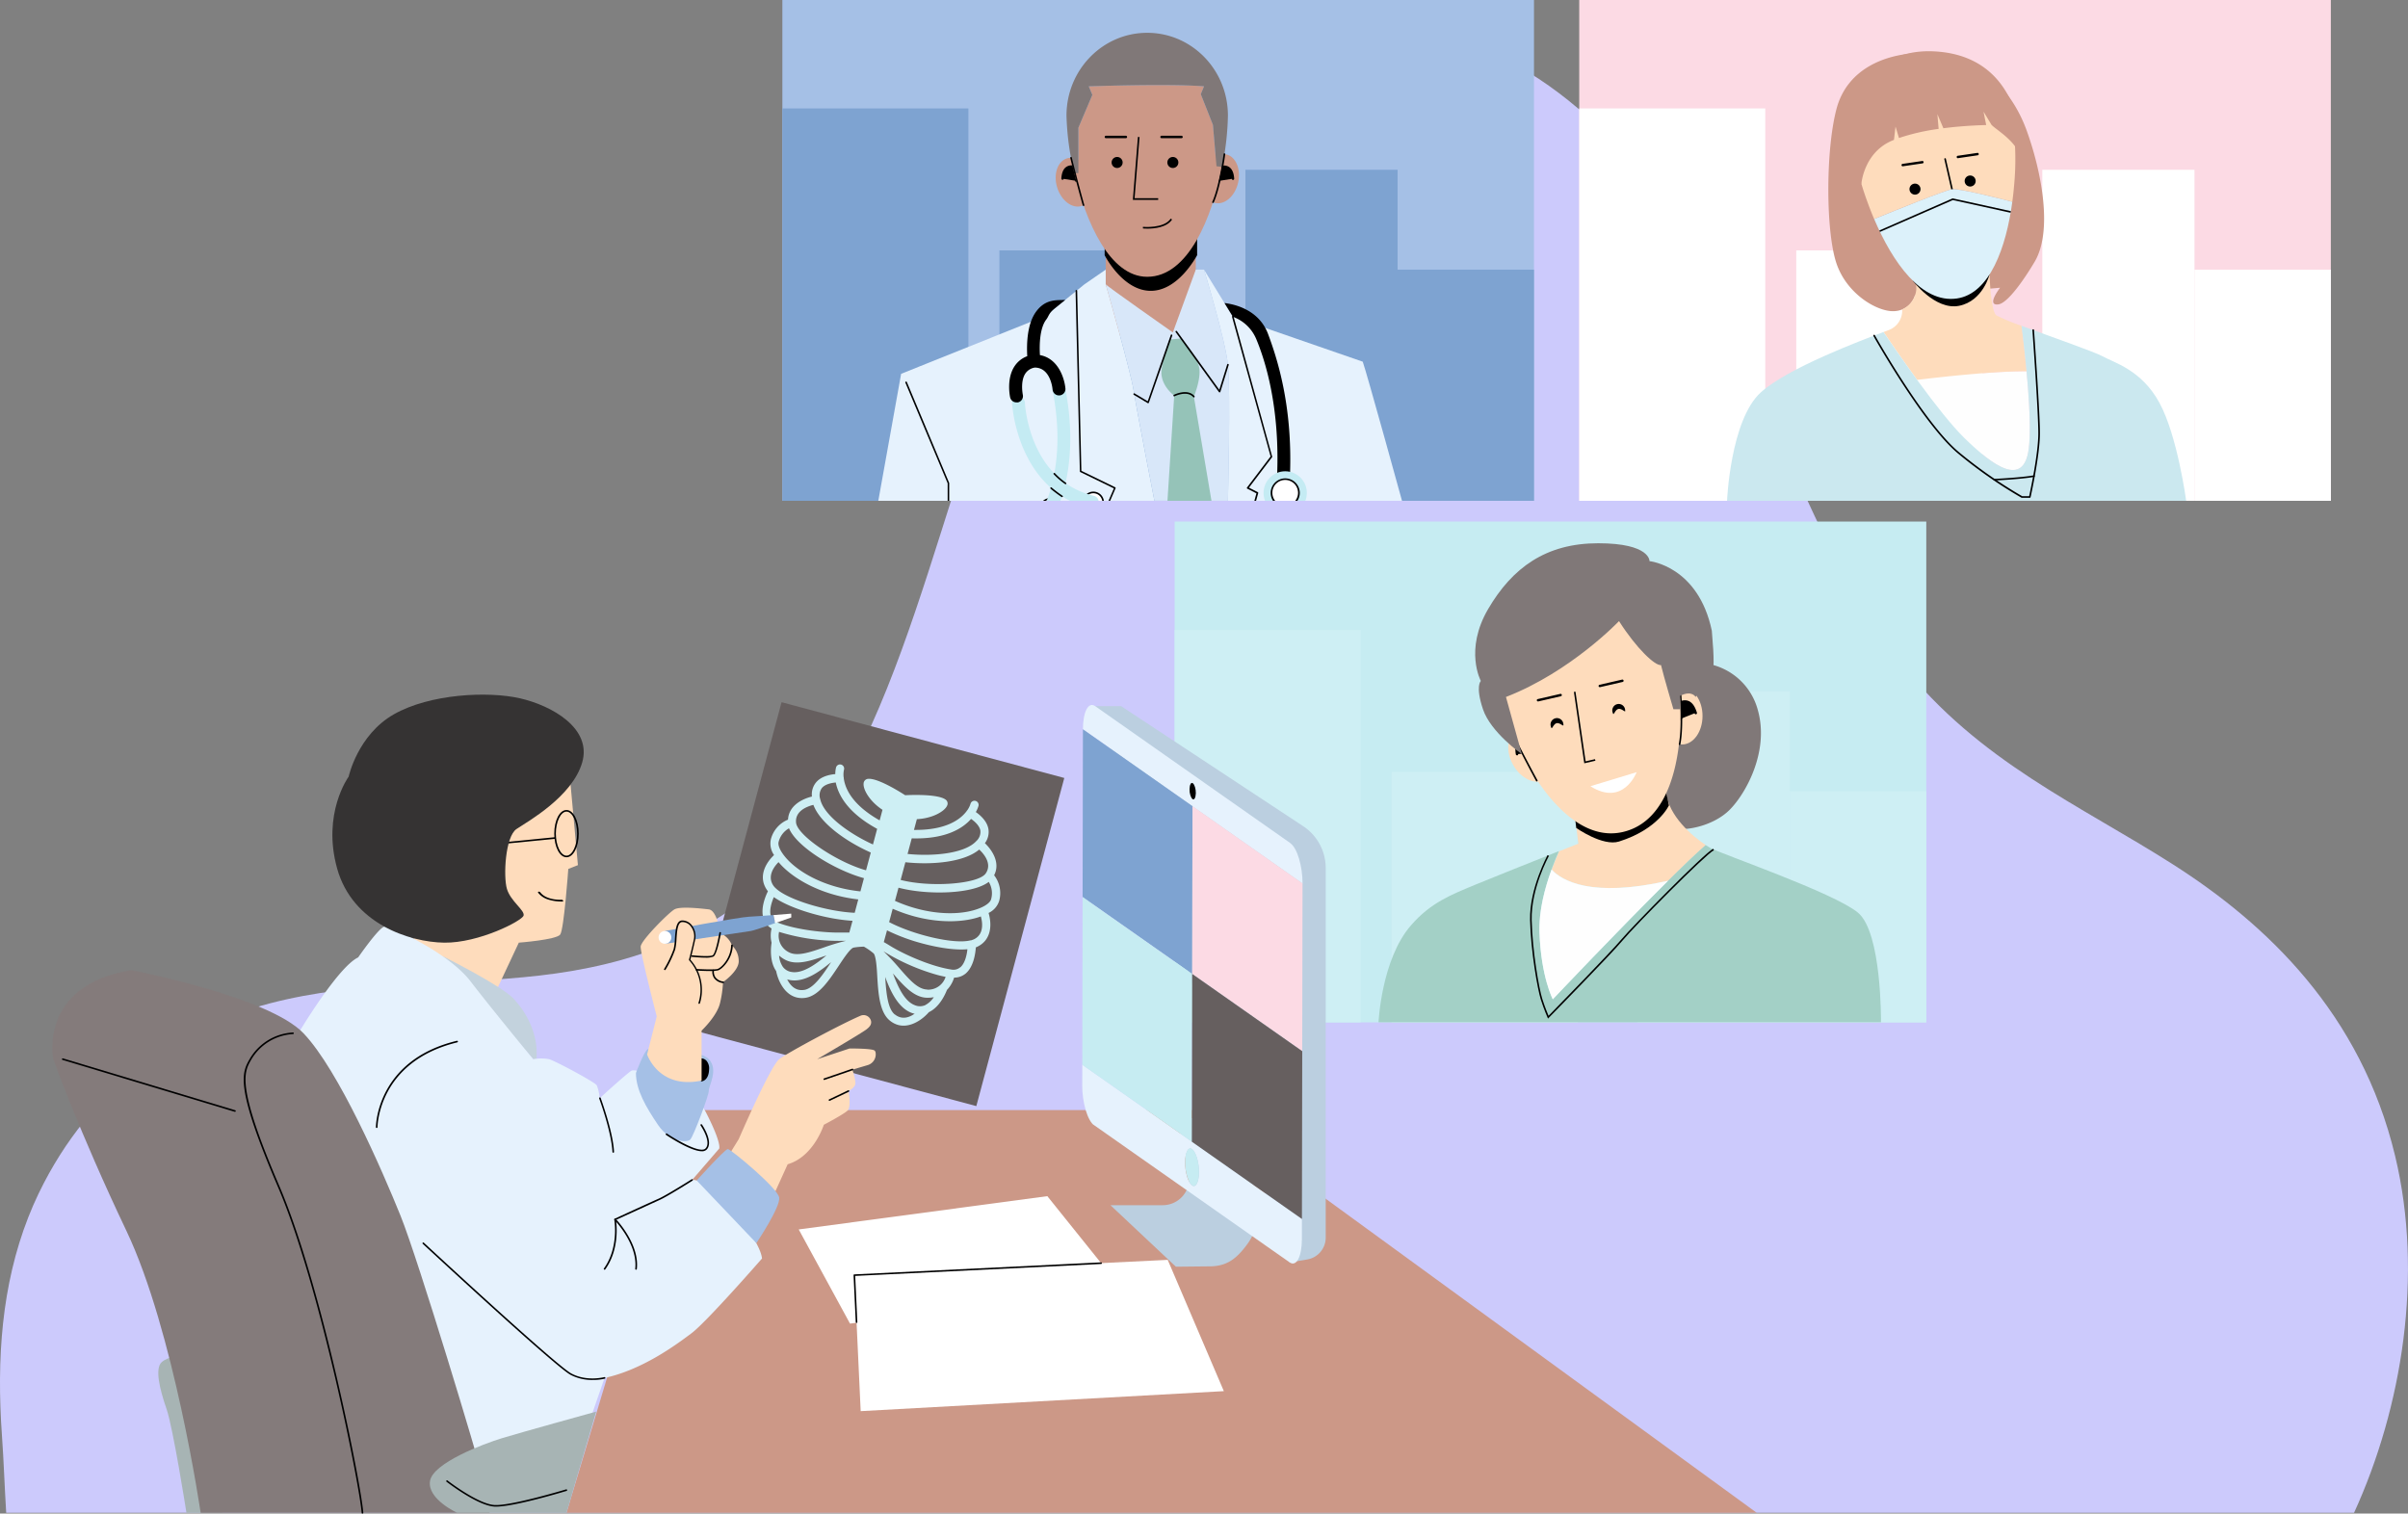 <svg xmlns="http://www.w3.org/2000/svg" xmlns:xlink="http://www.w3.org/1999/xlink" viewBox="0 0 750 471.47"><rect x="0" y="0" width="750" height="471.47" fill="#808080" stroke="none"/><defs><clipPath id="clip-path" transform="translate(0 -28.78)"><rect x="243.68" y="28.78" width="234.1" height="156" style="fill:none"/></clipPath><clipPath id="clip-path-2" transform="translate(0 -28.78)"><polygon points="337.06 376.66 337.31 246.07 405.71 294.08 405.47 424.67 337.06 376.66" style="fill:none"/></clipPath></defs><title>hero docs</title><g id="BACKGROUND"><path d="M746,388.9c-10.66-44.51-40.12-72.31-69.18-90.85s-60.46-32-84.59-62.52c-30.67-38.79-45.14-99.61-73.55-142.08-25.81-38.59-62.86-59.72-99.28-56.63s-71.63,30.37-94.36,73.08c-30.5,57.34-39.16,139.57-77.84,184.53-22.2,25.81-51.08,35-79.1,38.22s-56.39,1.44-84.08,8.68S28.42,366.48,12,400.61q-1.72,3.57-3.21,7.39C.51,429.17-1.1,452.07.61,476c.56,7.87.82,16,1.32,24H733.2C748.22,467.16,754.88,425.87,746,388.9Z" transform="translate(0 -28.78)" style="fill:#cccafc"/></g><g id="OBJECTS"><rect x="243.68" width="234.1" height="156" style="fill:#a5c0e6"/><rect x="243.68" y="33.78" width="57.94" height="122.22" style="fill:#7ea3d1"/><rect x="311.28" y="78" width="57.94" height="78" style="fill:#7ea3d1"/><rect x="387.9" y="52.89" width="47.4" height="103.11" style="fill:#7ea3d1"/><rect x="435.3" y="84" width="42.48" height="72" style="fill:#7ea3d1"/><g style="clip-path:url(#clip-path)"><polygon points="344.39 74.52 344.39 104.44 372.44 104.44 372.44 72.67 344.39 74.52" style="fill:#cc9887"/><path d="M344.39,108.11s5.56,10.89,14,10.89,14-10.89,14-10.89v-6.67l-28.05,1.85Z" transform="translate(0 -28.78)"/><path d="M358.42,119.37c-8.6,0-14.13-10.64-14.36-11.09a.38.38,0,0,1,0-.17V103.3a.37.37,0,0,1,.35-.37l28.05-1.85a.39.39,0,0,1,.28.1.38.38,0,0,1,.12.27v6.67a.38.38,0,0,1,0,.17C372.55,108.73,367,119.37,358.42,119.37ZM344.77,108c.52,1,5.88,10.61,13.65,10.61S371.55,109,372.07,108v-6.17l-27.3,1.8Z" transform="translate(0 -28.78)"/><ellipse cx="380.22" cy="84.44" rx="7.76" ry="5.58" transform="translate(212.75 407.31) rotate(-77.06)" style="fill:#cc9887"/><path d="M384,84.44c-.26-4.57-3.37-3.67-3.37-3.67l-1,4.36" transform="translate(0 -28.78)"/><path d="M379.66,85.51h-.08a.38.38,0,0,1-.29-.45l1-4.36a.38.38,0,0,1,.26-.28,2.9,2.9,0,0,1,2.32.41c.91.65,1.43,1.86,1.53,3.6a.37.37,0,0,1-.35.4.38.38,0,0,1-.4-.35,3.83,3.83,0,0,0-1.21-3,2.11,2.11,0,0,0-1.48-.34L380,85.21A.38.38,0,0,1,379.66,85.51Z" transform="translate(0 -28.78)"/><ellipse cx="334.6" cy="85.51" rx="5.58" ry="7.76" transform="translate(-10.4 72.38) rotate(-16.93)" style="fill:#cc9887"/><path d="M330.94,84.44c.26-4.57,3.37-3.67,3.37-3.67l1,4.36" transform="translate(0 -28.78)"/><path d="M335.28,85.51a.38.38,0,0,1-.37-.29L334,81.09a2.11,2.11,0,0,0-1.48.34,3.83,3.83,0,0,0-1.2,3,.38.38,0,0,1-.4.35.38.38,0,0,1-.35-.4c.1-1.74.62-3,1.53-3.6a2.9,2.9,0,0,1,2.32-.41.37.37,0,0,1,.26.28l1,4.36a.38.38,0,0,1-.28.45Z" transform="translate(0 -28.78)"/><path d="M377.78,67.67,374,58.11l1-2.44c-10.78-.89-35.89,0-35.89,0l1.11,2.67-4.34,10.22V82.69H334.6C338.16,98,345.69,115,357.31,115c12.82,0,20.18-18.5,23.32-34.22l-1.74-.22Z" transform="translate(0 -28.78)" style="fill:#cc9887"/><path d="M357.31,39c-13.88,0-25.14,11.54-25.14,25.78a85,85,0,0,0,2.42,17.92h1.29V68.56l4.34-10.22-1.11-2.67s25.11-.89,35.89,0l-1,2.44,3.78,9.56,1.11,12.89,1.74.22a87,87,0,0,0,1.82-16C382.45,50.53,371.2,39,357.31,39Z" transform="translate(0 -28.78)" style="fill:#807878"/><polygon points="360.73 62.25 352.84 62.25 354.42 42.65 354.92 42.69 353.38 61.75 360.73 61.75 360.73 62.25"/><path d="M357.42,100c-.81,0-1.37-.05-1.44-.06l0-.5c.06,0,6.54.61,8.66-2.56l.42.28C363.45,99.62,359.55,100,357.42,100Z" transform="translate(0 -28.78)"/><circle cx="347.94" cy="50.61" r="1.72"/><path d="M350.67,71.82h-6.28a.38.38,0,0,1,0-.75h6.28a.37.37,0,0,1,0,.75Z" transform="translate(0 -28.78)"/><circle cx="365.3" cy="50.61" r="1.72"/><path d="M368,71.82h-6.28a.38.38,0,0,1,0-.75H368a.37.37,0,0,1,0,.75Z" transform="translate(0 -28.78)"/><path d="M337.48,92.94a.25.25,0,0,1-.24-.18C335,84.9,333.37,78,333.35,78a.25.25,0,1,1,.49-.12c0,.07,1.68,6.92,3.88,14.77a.25.25,0,0,1-.17.31Z" transform="translate(0 -28.78)"/><path d="M377.79,92l-.1,0a.25.25,0,0,1-.12-.33c2.19-4.84,3.53-14.81,3.54-14.91a.25.25,0,0,1,.28-.22.25.25,0,0,1,.22.28c0,.1-1.36,10.15-3.58,15.05A.25.25,0,0,1,377.79,92Z" transform="translate(0 -28.78)"/><path d="M344.39,117.33v-4.56l-6.61,4.56-12.22,9.89-44.89,18-7.11,39.56h86s-5.56-28.44-6.44-34.22S344.39,117.33,344.39,117.33Z" transform="translate(0 -28.78)" style="fill:#e6f2fd"/><path d="M424.44,141.44l-40.44-14-9-14.67s6.57,21.56,7.45,29.56,0,42.44,0,42.44h54.22S425.78,145.22,424.44,141.44Z" transform="translate(0 -28.78)" style="fill:#e6f2fd"/><path d="M345.33,185.47l-.1,0a.25.25,0,0,1-.13-.33l1.83-4.23-10.45-5.08a.25.25,0,0,1-.14-.22L335,119.36a.25.25,0,0,1,.5,0l1.31,56.08,10.53,5.12a.25.25,0,0,1,.12.32l-1.93,4.45A.25.25,0,0,1,345.33,185.47Z" transform="translate(0 -28.78)"/><path d="M390.82,185.47h-.07a.25.25,0,0,1-.17-.31l.75-2.71L388.48,181a.25.25,0,0,1-.08-.37l7.34-9.67-12-43.44a.25.25,0,1,1,.48-.13l12,43.56a.25.25,0,0,1,0,.22L389,180.68l2.76,1.41a.25.25,0,0,1,.13.29l-.81,2.9A.25.25,0,0,1,390.82,185.47Z" transform="translate(0 -28.78)"/><path d="M295.41,185a.25.25,0,0,1-.25-.25v-5.42L282,148a.25.25,0,1,1,.46-.19l13.18,31.42a.25.25,0,0,1,0,.1v5.47A.25.25,0,0,1,295.41,185Z" transform="translate(0 -28.78)"/><path d="M401.78,176.86l-4-.16c.84-21.3-3.72-35.65-6.51-42.31a12.55,12.55,0,0,0-7.27-6.94l-2.63-4.29c.4.14,10.25.73,13.59,9.68C397.59,139.92,402.64,154.78,401.78,176.86Z" transform="translate(0 -28.78)"/><circle cx="400.29" cy="153.54" r="6.74" style="fill:#c4ebf3"/><circle cx="400.29" cy="153.54" r="4.28" style="fill:#fff"/><path d="M400.29,186.85a4.53,4.53,0,1,1,4.54-4.53A4.54,4.54,0,0,1,400.29,186.85Zm0-8.57a4,4,0,1,0,4,4A4,4,0,0,0,400.29,178.28Z" transform="translate(0 -28.78)"/><circle cx="340.53" cy="156.44" r="3.06" style="fill:#fff"/><path d="M340.53,188.53a3.31,3.31,0,1,1,3.31-3.31A3.31,3.31,0,0,1,340.53,188.53Zm0-6.11a2.81,2.81,0,1,0,2.81,2.81A2.81,2.81,0,0,0,340.53,182.42Z" transform="translate(0 -28.78)"/><path d="M340.22,187.22a2,2,0,0,1-.48-.06c-23-5.62-24.51-32.46-24.52-32.74a2,2,0,1,1,4-.19c.05,1,1.45,24.14,21.48,29a2,2,0,0,1-.47,3.94Z" transform="translate(0 -28.78)" style="fill:#c4ebf3"/><circle cx="327.11" cy="158.44" r="3.06" style="fill:#fff"/><path d="M327.11,190.53a3.31,3.31,0,1,1,3.31-3.31A3.31,3.31,0,0,1,327.11,190.53Zm0-6.11a2.81,2.81,0,1,0,2.81,2.81A2.81,2.81,0,0,0,327.11,184.42Z" transform="translate(0 -28.78)"/><path d="M327.11,189.22a2,2,0,0,1-1.76-3c.08-.16,7-13.34,2.46-36a2,2,0,0,1,3.92-.78c4.8,24.21-2.56,38.1-2.87,38.68A2,2,0,0,1,327.11,189.22Z" transform="translate(0 -28.78)" style="fill:#c4ebf3"/><path d="M323.9,139.39c-.22-3.51,0-8.55,2-11.12.77-1,.68-1.82,2.5-3.33l3.4-2.75c-2.36.2-6-.52-9.06,3.62-2.87,3.87-3,10.12-2.79,13.92a8,8,0,0,0-3.93,3.09c-2.64,3.94-1.45,9.49-1.4,9.73a2,2,0,0,0,2,1.57,2,2,0,0,0,.43,0,2,2,0,0,0,1.52-2.38s-.86-4.15.81-6.64a4.32,4.32,0,0,1,2.92-1.82c4.91,0,5.52,6.55,5.54,6.82a2,2,0,0,0,4-.31C331.51,146.39,329.51,140.41,323.9,139.39Z" transform="translate(0 -28.78)"/><path d="M328.38,176.29a22.51,22.51,0,0,0,3.51,3" transform="translate(0 -28.78)" style="fill:#fff"/><path d="M331.88,179.56a.25.25,0,0,1-.14,0,22.48,22.48,0,0,1-3.55-3.05.25.25,0,1,1,.37-.34,22.46,22.46,0,0,0,3.46,3,.25.25,0,0,1-.14.46Z" transform="translate(0 -28.78)"/><path d="M327.36,180.77a41.83,41.83,0,0,0,3.43,2.59" transform="translate(0 -28.78)" style="fill:#fff"/><path d="M330.79,183.61a.25.25,0,0,1-.13,0A41.31,41.31,0,0,1,327.2,181a.25.25,0,0,1,.32-.38,41.85,41.85,0,0,0,3.4,2.57.25.25,0,0,1-.13.46Z" transform="translate(0 -28.78)"/><path d="M382.45,142.33c-.88-8-7.45-29.56-7.45-29.56h-2.56l-7.14,19.56s-20.91-14.67-20.91-15c0,0,7.83,27.44,8.72,33.22s6.44,34.22,6.44,34.22h22.9S383.33,150.33,382.45,142.33Z" transform="translate(0 -28.78)" style="fill:#d8e7f9"/><path d="M364.31,134.54l3.52-.33s4.95,5,5.69,9.22c.59,3.41-1.67,8.9-1.67,8.9l5.48,32.45H363.62l2.1-32.77s-4.53-3.23-3.94-8.12A43.62,43.62,0,0,1,364.31,134.54Z" transform="translate(0 -28.78)" style="fill:#95c3b8"/><path d="M357.61,154.36a.25.25,0,0,1-.13,0l-4.35-2.6a.25.25,0,1,1,.26-.43l4.08,2.44,7.17-20.6a.25.25,0,1,1,.47.16l-7.28,20.89a.25.25,0,0,1-.15.15Z" transform="translate(0 -28.78)"/><path d="M379.85,151a.25.25,0,0,1-.2-.1l-13.48-18.67a.25.25,0,0,1,.41-.29l13.19,18.26,2.45-7.89a.25.25,0,1,1,.48.15l-2.6,8.37a.25.25,0,0,1-.2.17Z" transform="translate(0 -28.78)"/><path d="M371.85,152.58a.25.25,0,0,1-.19-.09c-1.92-2.2-5.79-.29-5.83-.27a.25.25,0,1,1-.22-.45c.17-.09,4.26-2.1,6.43.39a.25.25,0,0,1-.19.41Z" transform="translate(0 -28.78)"/></g><rect x="491.87" width="234.1" height="156" style="fill:#fcdae4"/><rect x="491.87" y="33.78" width="57.94" height="122.22" style="fill:#fff"/><rect x="559.47" y="78" width="57.94" height="78" style="fill:#fff"/><rect x="636.1" y="52.89" width="47.4" height="103.11" style="fill:#fff"/><rect x="683.5" y="84" width="42.48" height="72" style="fill:#fff"/><path d="M618.43,51.38s8.24,5.4,12.83,18.14,8.3,31.56,2.22,41.19c0,0-7.26,12.44-11.11,12.89s.59-5.19.59-5.19l-26.51,2.37a6.94,6.94,0,0,1-6.08,4.89c-5,.59-15-4.89-18.37-14.81s-3.41-35.26,0-48.15,15.73-16.88,24.45-17.33S610.33,44.8,618.43,51.38Z" transform="translate(0 -28.78)" style="fill:#cc9887"/><path d="M597.11,147.1c4.95,6.77,10.5,13.94,14.6,18,9.33,9.19,18.52,15.41,20.15,3.7.77-5.53.18-15.44-.65-24.36C621,144.34,603.75,146.3,597.11,147.1Z" transform="translate(0 -28.78)" style="fill:#fefefe"/><path d="M631.2,144.41c-.52-5.52-1.12-10.67-1.57-14.15a57,57,0,0,1-7.86-3.26c-1.78-1.48-2.1-12.76-2.1-12.76l-23,2.8a6.32,6.32,0,0,1-.22,3.74,7.52,7.52,0,0,1-4,4.38,6.43,6.43,0,0,1-3.84,6.29c-.33.14-1,.4-1.95.75,1.92,2.84,5.94,8.71,10.46,14.91C603.75,146.3,621,144.34,631.2,144.41Z" transform="translate(0 -28.78)" style="fill:#fedcbc"/><path d="M595.71,116.14s7,9.38,14.46,7.9,9.51-9.79,9.51-9.79Z" transform="translate(0 -28.78)"/><path d="M598.5,46.54c13.74-2,26.54,7.77,28.61,21.86a85,85,0,0,1,.21,18.08c-.14,1.69-.33,3.42-.56,5.14-5.11-1.32-16.7-4.21-18.76-3.91S590.41,94.27,583.72,97c-.82-1.92-1.56-3.84-2.24-5.74a87,87,0,0,1-4.12-15.57C575.3,61.61,584.76,48.55,598.5,46.54Z" transform="translate(0 -28.78)" style="fill:#fedcbc"/><path d="M602.63,98.52a.25.25,0,0,1,0-.5L609.86,97l-4.28-18.64a.25.25,0,0,1,.49-.11l4.34,18.9a.25.25,0,0,1-.21.3l-7.54,1.11Z" transform="translate(0 -28.78)"/><path d="M604.75,107.08c-1.95,0-4.17-.39-5.52-1.88l.37-.33c2.55,2.83,8.87,1.29,8.94,1.27l.12.49A17.73,17.73,0,0,1,604.75,107.08Z" transform="translate(0 -28.78)"/><circle cx="613.63" cy="85.15" r="1.72" transform="translate(-5.86 61.14) rotate(-8.34)"/><path d="M609.78,78.06a.38.38,0,0,1-.05-.75l6.21-.91a.38.38,0,0,1,.11.74l-6.21.91Z" transform="translate(0 -28.78)"/><circle cx="596.45" cy="87.67" r="1.72" transform="translate(-6.41 58.68) rotate(-8.34)"/><path d="M592.6,80.58a.38.38,0,0,1-.05-.75l6.21-.91a.38.38,0,0,1,.11.74l-6.21.91Z" transform="translate(0 -28.78)"/><path d="M608,87.72c2.06-.31,13.65,2.59,18.76,3.91-1.91,14.18-7,28.61-17.23,30.12-11.09,1.63-20.11-11.36-25.8-24.74C590.41,94.27,605.92,88,608,87.72Z" transform="translate(0 -28.78)" style="fill:#dcf1fa"/><polygon points="585.54 72.24 585.34 71.79 608.18 61.79 608.26 61.81 626.32 65.78 626.21 66.27 608.23 62.32 585.54 72.24"/><path d="M629.78,77.23s1.43-31-27.39-32.45c-17.18-.89-26.24,12.15-27.27,18.52s1.11,26.09,1.11,26.09l3.53-3.44s.81-10.06,10.14-13.6l.48-4.16,1.08,3.58a66.47,66.47,0,0,1,12.35-2.84l-.39-4.59,1.87,4.39c3.78-.49,8.2-.86,13.33-1l-.83-4.18,2.49,4.12c1.4,1.47,6,4,8.42,8.34Z" transform="translate(0 -28.78)" style="fill:#cc9887"/><path d="M672.59,154.26c-5.63-10.37-14.37-12.59-17.78-14.52-2.33-1.32-16.14-6.12-25.18-9.48,1.15,9.12,3.46,29.57,2.21,38.52-1.63,11.7-10.81,5.48-20.15-3.7-7.84-7.72-21-26.92-25.06-32.88-7.12,2.7-29.82,11.21-38.2,18.8-9.48,8.59-10.52,33.78-10.52,33.78h143S678.22,164.63,672.59,154.26Z" transform="translate(0 -28.78)" style="fill:#cbe8ef"/><path d="M632.21,183.84h-2.43a.25.25,0,0,1-.12,0A141.93,141.93,0,0,1,610,170.16c-10.78-8.82-26.35-36.45-26.5-36.73a.25.25,0,1,1,.44-.24c.16.28,15.67,27.83,26.38,36.58a142.57,142.57,0,0,0,19.52,13.57H632c.36-1.64,2.85-13.21,2.85-19.6,0-6.87-1.82-31.87-1.83-32.12a.25.25,0,0,1,.23-.27.24.24,0,0,1,.27.23c0,.25,1.84,25.27,1.84,32.16s-2.88,19.78-2.91,19.91A.25.25,0,0,1,632.21,183.84Z" transform="translate(0 -28.78)"/><path d="M621.17,178.45a.25.25,0,0,1,0-.5c.08,0,8.26-.38,12.31-1.11a.25.25,0,0,1,.09.49c-4.08.74-12.29,1.12-12.38,1.12Z" transform="translate(0 -28.78)"/><rect x="698.01" y="16.41" width="12.59" height="10.64" rx="2.67" ry="2.67" style="fill:#fcdae4"/><polygon points="714.58 21.73 714.58 25.36 713.01 23.55 711.44 21.73 713.01 19.92 714.58 18.11 714.58 21.73" style="fill:#fcdae4"/><rect x="365.86" y="162.46" width="234.1" height="156" style="fill:#c6ecf2"/><rect x="365.86" y="196.24" width="57.94" height="122.22" style="fill:#ceeff4"/><rect x="433.45" y="240.46" width="57.94" height="78" style="fill:#ceeff4"/><rect x="510.08" y="215.35" width="47.4" height="103.11" style="fill:#ceeff4"/><rect x="557.48" y="246.46" width="42.48" height="72" style="fill:#ceeff4"/><path d="M532,235.56A19.83,19.83,0,0,1,547.51,250c3.59,12.82-3.75,26-8.81,31.05s-14,6.82-17.94,5.63-5.22-18.75-5.22-18.75S521.74,235.73,532,235.56Z" transform="translate(0 -28.78)" style="fill:#807878"/><path d="M519,275.76c-.81-8-28.5,7.11-28.5,7.11l1.1,8.7-6,2.38c-.71,1.6-1.51,3.54-2.3,5.7,3.23,3.47,12.34,8.86,36.3,3.48,4.65-4.61,8.81-8.59,11.7-11.12C527.07,289.27,519.67,282.85,519,275.76Z" transform="translate(0 -28.78)" style="fill:#fedcbc"/><path d="M490.94,286.68s8.25,5.82,13.32,4.23c12.26-3.86,15.55-11.26,15.55-11.26l-1-4.64-28.32,7.86Z" transform="translate(0 -28.78)"/><ellipse cx="523.92" cy="223.02" rx="6.35" ry="8.88" style="fill:#fedcbc"/><path d="M528.1,250.83c-1.45-5-4.67-3.24-4.67-3.24l0,5.12" transform="translate(0 -28.78)"/><path d="M523.47,253.09a.37.37,0,0,1-.37-.37l0-5.12a.38.38,0,0,1,.19-.33,3.21,3.21,0,0,1,2.63-.14c1.16.48,2,1.69,2.59,3.6a.38.38,0,1,1-.72.21c-.48-1.67-1.2-2.72-2.14-3.11a2.45,2.45,0,0,0-1.79,0l0,4.87a.37.37,0,0,1-.37.38Z" transform="translate(0 -28.78)"/><path d="M482.32,260.75c2.43,4.26,1.93,9.13-1.11,10.89s-7.47-.27-9.9-4.53-1.93-9.13,1.11-10.89S479.89,256.5,482.32,260.75Z" transform="translate(0 -28.78)" style="fill:#fedcbc"/><path d="M472.49,263.68c-.87-5.16,2.8-5,2.8-5l2.18,4.62" transform="translate(0 -28.78)"/><path d="M472.49,264.06a.38.38,0,0,1-.37-.31c-.33-2-.07-3.43.77-4.37a3.2,3.2,0,0,1,2.42-1,.37.37,0,0,1,.32.21l2.18,4.62a.37.37,0,0,1-.68.32l-2.08-4.4a2.46,2.46,0,0,0-1.61.78c-.68.76-.87,2-.58,3.74a.38.38,0,0,1-.31.43Z" transform="translate(0 -28.78)"/><path d="M487,207c-15.39,3.55-24.92,19.31-21.3,35.2a97.76,97.76,0,0,0,7.24,19.38c7.83,16.12,19.62,29.34,32.51,26.36,14.21-3.28,18.54-21.95,18-40.29a100.22,100.22,0,0,0-2.05-18.32C517.76,213.39,502.36,203.4,487,207Z" transform="translate(0 -28.78)" style="fill:#fedcbc"/><polygon points="493.44 237.76 490.21 215.52 490.7 215.45 493.86 237.15 496.79 236.47 496.91 236.96 493.44 237.76"/><path d="M486.93,254.41c.24,1.06-1-.6-2.09-.36s-1.48,2.3-1.73,1.24a2,2,0,1,1,3.82-.88Z" transform="translate(0 -28.78)"/><path d="M479.07,247.27a.37.37,0,0,1-.08-.74l7-1.61a.37.37,0,1,1,.17.73l-7,1.61Z" transform="translate(0 -28.78)"/><path d="M506.17,250c.24,1.06-1-.64-2.1-.39s-1.48,2.34-1.72,1.28a2,2,0,1,1,3.82-.88Z" transform="translate(0 -28.78)"/><path d="M498.31,242.82a.37.37,0,0,1-.08-.74l7-1.61a.37.37,0,1,1,.17.73l-7,1.61Z" transform="translate(0 -28.78)"/><path d="M495.35,273.68l14.4-4.37S505.63,280.18,495.35,273.68Z" transform="translate(0 -28.78)" style="fill:#fff"/><path d="M478.64,272.19a.25.25,0,0,1-.22-.13c-4.44-8.2-8-15.43-8.06-15.5a.25.25,0,0,1,.45-.22c0,.07,3.62,7.29,8.06,15.48a.25.25,0,0,1-.22.37Z" transform="translate(0 -28.78)"/><path d="M523.08,260.85h0a.25.25,0,0,1-.2-.29c1.2-6,.14-17.44.13-17.56a.25.25,0,0,1,.23-.27.26.26,0,0,1,.27.23c0,.12,1.08,11.66-.14,17.7A.25.25,0,0,1,523.08,260.85Z" transform="translate(0 -28.78)"/><path d="M504.26,222.25s-15,15.8-35.21,23.63l4.94,17.8s-9.67-6.7-12.11-14-.65-8.78-.65-8.78-5.22-9.63,2.28-22.43S481.45,198,497.76,198s16,5.57,16,5.57,15.17,1.51,19.41,21.68c.82,9.48.65,11.89,0,14l-5.05,6.62s-1.19-2.19-4.81-.34l.08,4.16H521.2s-3-10.14-3.86-13.75C515.54,236.25,509.75,230.85,504.26,222.25Z" transform="translate(0 -28.78)" style="fill:#807878"/><path d="M578.67,313.05c-7.5-6.21-42.41-18.19-46-20.16-.41-.22-.9-.52-1.43-.88-12.35,10.8-47.6,48-47.6,48s-3.66-6.93-4.15-20.82c-.33-9.26,3.48-19.5,6.06-25.29-7.81,3.1-21,8.36-26.09,10.47-7.37,3.08-13.82,5.52-20,12.66-9.21,10.56-10.1,30.17-10.1,30.17H585.85S586.17,319.26,578.67,313.05Z" transform="translate(0 -28.78)" style="fill:#a3d0c6"/><path d="M483.25,299.65c-2.06,5.67-4,12.88-3.76,19.59.49,13.88,4.15,20.82,4.15,20.82s20.67-21.84,35.9-36.92C495.59,308.5,486.48,303.12,483.25,299.65Z" transform="translate(0 -28.78)" style="fill:#fefefe"/><path d="M482.15,346.07l-.15-.34s-1.13-2.55-2.1-5.61-3.11-14.83-3.34-24.74S482,295.24,482,295.14l.44.24c-.06.1-5.61,10.16-5.38,20s2.31,21.42,3.32,24.6c.76,2.38,1.6,4.43,1.93,5.22,2.32-2.37,19.34-19.79,22.63-23.73s25.87-26.95,28.66-28.31l.22.45c-2.56,1.25-24.57,23.46-28.5,28.18-3.52,4.23-22.72,23.83-22.92,24Z" transform="translate(0 -28.78)"/><rect x="572.47" y="177.62" width="12.59" height="10.64" rx="2.67" ry="2.67" style="fill:#c6ecf2"/><polygon points="589.03 182.94 589.03 186.57 587.47 184.75 585.89 182.94 587.47 181.13 589.03 179.32 589.03 182.94" style="fill:#c6ecf2"/><polygon points="176.44 471.22 214.1 345.78 375 345.78 547.15 471.22 176.44 471.22" style="fill:#cc9887"/><polygon points="248.77 382.96 264.75 412.3 348.33 400.15 326.2 372.59 248.77 382.96" style="fill:#fff"/><polygon points="266.1 397.18 268.07 439.56 381.18 433.33 363.7 392.44 266.1 397.18" style="fill:#fff"/><path d="M266.78,440.86a.25.25,0,0,1-.25-.24L265.85,426a.25.25,0,0,1,.24-.26L342.94,422a.24.24,0,0,1,.26.24.25.25,0,0,1-.24.26l-76.6,3.72.67,14.4a.25.25,0,0,1-.24.26Z" transform="translate(0 -28.78)"/><path d="M177.71,273.17,180,298.26l-3,1.19s-1.33,18.81-2.52,20.44-12.89,2.52-12.89,2.52l-6.81,14.52-26.67-14.52,8.3-14.22,21.63-39.26Z" transform="translate(0 -28.78)" style="fill:#fedcbc"/><path d="M176.44,295.81c-2.13,0-3.81-3.23-3.81-7.36s1.67-7.36,3.81-7.36,3.81,3.23,3.81,7.36S178.58,295.81,176.44,295.81Zm0-14.22c-1.79,0-3.31,3.14-3.31,6.86s1.51,6.86,3.31,6.86,3.31-3.14,3.31-6.86S178.24,281.59,176.44,281.59Z" transform="translate(0 -28.78)"/><path d="M154.81,291.84a.25.25,0,0,1,0-.5l18.07-1.78a.25.25,0,0,1,0,.5l-18.07,1.78Z" transform="translate(0 -28.78)"/><path d="M170.61,308.92a6.33,6.33,0,0,1-3-2.06c-.11-.15,0-.29.14-.33a.61.61,0,0,1,.54.21c1.9,2.53,6.4,2.32,6.59,2.31a.59.59,0,0,1,.51.25c.08.15,0,.28-.22.29A13.39,13.39,0,0,1,170.61,308.92Z" transform="translate(0 -28.78)"/><rect x="227.85" y="256.03" width="90.78" height="105.37" transform="matrix(0.97, 0.26, -0.26, 0.97, 88.98, -88.86)" style="fill:#665f5f"/><path d="M311.2,309.42a9.05,9.05,0,0,0-1.57-8c2-3.87-.57-7.78-2.87-10a5.82,5.82,0,0,0,1.09-4.43c-.44-2.48-2.55-4.31-3.92-5.26a8.49,8.49,0,0,0,.83-1.92,1.28,1.28,0,0,0-2.49-.63,7.13,7.13,0,0,1-1,2,1.27,1.27,0,0,0-.24.32v0c-1.87,2.46-6.29,5.92-16.36,5.79l.9-3.35c4.85-.22,8.6-2.41,9.4-4.16a1.51,1.51,0,0,0-.55-2c-2.71-1.82-11.85-1.33-12.49-1.29-.54-.35-8.21-5.34-11.47-5.11a1.51,1.51,0,0,0-1.48,1.48c-.18,1.89,1.91,5.56,5.88,8.17l-.88,3.29c-8.68-4.89-10.79-10.05-11.18-13.11v0a1.27,1.27,0,0,0-.05-.41,7.13,7.13,0,0,1,.12-2.27,1.28,1.28,0,1,0-2.47-.7,8.48,8.48,0,0,0-.24,2.08c-1.67.14-4.4.67-6,2.6a5.83,5.83,0,0,0-1.27,4.39c-3.07.74-7.23,2.85-7.45,7.19a9.05,9.05,0,0,0-5.35,6.14,6.23,6.23,0,0,0,1,4.89c-2.47,2.32-5.24,6.77-2.05,11.1l.14.17c-.82,1.67-2.4,5.51-1.33,8.61a5.54,5.54,0,0,0,2.47,3,9.43,9.43,0,0,0,0,4.43c-.19,1.2-.74,5.74,1.42,8.82l0,0c.55,2.81,2.43,7.17,6.27,8.2a7.06,7.06,0,0,0,2.93.13c4.13-.64,7.42-5.62,10.32-10,1.52-2.3,3.58-5.41,4.61-5.63a20.75,20.75,0,0,1,3.22-.29,20.44,20.44,0,0,1,3,2.09c.75.81,1,4.44,1.14,7.14.32,5.25.69,11.21,3.95,13.82a7.05,7.05,0,0,0,2.6,1.35c3.85,1,7.65-1.81,9.53-4h0c3.4-1.59,5.19-5.79,5.63-6.93a9.43,9.43,0,0,0,2.23-3.83A5.54,5.54,0,0,0,300.8,332c2.48-2.15,3-6.27,3.14-8.13l.2-.07c4.92-2.17,4.74-7.4,3.76-10.64A6.23,6.23,0,0,0,311.2,309.42Zm-2.5-.57c-.2.9-1.42,1.91-3.26,2.7-5.72,2.47-16,2.61-26.69-2.16l1.1-4.1c9.06,2.39,23.17,2,28.11-1.81A6.77,6.77,0,0,1,308.7,308.85Zm-20.47,33a4.11,4.11,0,0,1-3.39,0c-3.19-1.24-5.27-5.91-6.72-9.84l0,0c2.88,3.3,5.63,6.44,8.93,7.32a7.11,7.11,0,0,0,1.68.24,9.51,9.51,0,0,0,2.12-.18A7.23,7.23,0,0,1,288.23,341.83Zm-44.46-12a7.14,7.14,0,0,1-1.11-3.41,9.52,9.52,0,0,0,1.75,1.22c3.59,2,8.14.39,13-1.27h0c-3.22,2.68-7.35,5.69-10.74,5.17A4.11,4.11,0,0,1,243.76,329.85Zm19.67-8a68.33,68.33,0,0,0-6.88,2.08c-4.46,1.53-8.32,2.86-10.91,1.44a5.69,5.69,0,0,1-3-6.32,63.33,63.33,0,0,0,19.94,2.79l1,0Zm25.38,15.16c-3-.06-5.63-3.14-8.74-6.69a68.11,68.11,0,0,0-4.94-5.24L275,325l.84.51A65.56,65.56,0,0,0,292,332.48c.86.23,1.7.42,2.52.58A5.69,5.69,0,0,1,288.81,337.05ZM307,300.87c-2.32,3.31-17.25,4.4-26.48,2l1.47-5.51c8.13.88,18.21.06,23-3.95C306.45,294.75,309.09,297.88,307,300.87Zm-4.54-17c1.12.77,2.62,2.11,2.89,3.63a3.85,3.85,0,0,1-1.28,3.28c-3.56,3.88-13.4,4.81-21.4,4l1.3-4.86C294.56,290.23,299.86,286.81,302.44,283.88ZM256,274.23c1-1.19,3-1.6,4.31-1.71.77,3.82,3.64,9.39,12.89,14.44l-1.3,4.87c-7.29-3.32-15.29-9-16.43-14.11A3.85,3.85,0,0,1,256,274.23Zm-2.67,5.24c2.18,5.86,10.44,11.57,17.89,14.87l-1.48,5.53C260.6,297.33,248.3,289,247.94,285,247.61,281.34,251.46,279.95,253.38,279.48Zm-7.59,7.29c2.36,5.79,14.32,13.09,23.35,15.56l-1.1,4.12C256.5,305.24,247.66,300,244,295c-1.2-1.6-1.75-3.09-1.48-4A6.78,6.78,0,0,1,245.79,286.76Zm-3.28,10.54c4.29,5.13,13.3,10.33,24.86,11.64l-1.11,4.17c-8.51-.37-21-4.07-24.7-7.74l-.11-.1a5.08,5.08,0,0,1-.44-.51C238.8,301.75,241.09,298.73,242.51,297.3Zm-2.33,16.92c-.62-1.78.16-4.3.89-6,5.13,3.65,16.21,6.9,24.51,7.38l-1,3.65c-.65,0-1.35,0-2.12,0-4.69.17-14.08-.68-20.25-3.11A3.27,3.27,0,0,1,240.18,314.23Zm10.31,22.91c-2.73.42-4.34-1.45-5.26-3.29l.17.06a8.32,8.32,0,0,0,.89.19c4.4.67,8.93-2.56,12.61-5.61C256.45,332.19,253.44,336.68,250.49,337.13Zm28.26,7.66c-2.33-1.86-2.7-7.26-3-11.7,1.66,4.48,4,9.54,8.13,11.15a8.3,8.3,0,0,0,.87.28l.2,0C283.26,345.71,280.92,346.53,278.75,344.79Zm20.37-14.71a3.26,3.26,0,0,1-2.78.7c-6.57-1-15.12-4.92-19.1-7.41-.7-.44-1.33-.8-1.92-1.14l1-3.65a59.61,59.61,0,0,0,11.11,4.11c5.18,1.38,10.36,2.11,13.93,1.77C301.13,326.27,300.55,328.84,299.12,330.08Zm4-8.61a5.09,5.09,0,0,1-.63.22l-.16,0c-5.08,1.33-17.81-1.73-25.35-5.68l1.11-4.16a47.87,47.87,0,0,0,6.79,2.39c8.2,2.19,15.73,1.8,20.67,0C306.06,316.22,306.53,320,303.12,321.47Z" transform="translate(0 -28.78)" style="fill:#ceeff4"/><path d="M137.8,326.58s18.35,9.16,22.2,13.31,7.7,10.81,7.11,18.66l-1,.15Z" transform="translate(0 -28.78)" style="fill:#c3d2dd"/><path d="M111.56,327s6.48-9.38,8.2-9.58,19.8,7.95,26.76,17,19.56,24.3,19.56,24.3a13.23,13.23,0,0,1,5,0c1.93.59,14.22,7.11,14.81,8.15a15.21,15.21,0,0,1,.89,4s8.59-7.85,9.93-8.59,18.07,3.11,23.11,12.89S224,386.56,224,386.56l-8.44,9.78s2.52-.59,7.56,4.15,13.63,15,14.22,20.3c0,0-17.19,19.7-21.93,23.26S200.15,455.44,188.3,458L184,470.41l-37.33,11.85s-21.93-71.85-25.78-80.44-15-38.52-28-50.37v-.74S105.19,330,111.56,327Z" transform="translate(0 -28.78)" style="fill:#e6f2fd"/><path d="M198.07,363s2.52-6.81,3.7-7.41,15.85-.15,19,3.11-.15,8.59,0,9.78S216,382.7,215,383.74s-6.37.89-10.07-4.59S198.07,368.33,198.07,363Z" transform="translate(0 -28.78)" style="fill:#a5c0e6"/><path d="M218.52,365.37s2-.15,2.09-3.41-2.17-3.26-2.17-3.26Z" transform="translate(0 -28.78)"/><path d="M218.52,365.62a.25.25,0,0,1-.25-.25l-.08-6.67a.25.25,0,0,1,.07-.18.25.25,0,0,1,.18-.07,2.38,2.38,0,0,1,1.59.73,3.68,3.68,0,0,1,.82,2.79c-.14,3.44-2.23,3.64-2.32,3.65Zm.17-6.63.07,6.07c.49-.18,1.5-.82,1.59-3.1a3.21,3.21,0,0,0-.68-2.42A1.92,1.92,0,0,0,218.69,359Z" transform="translate(0 -28.78)"/><path d="M227.77,387.36l2.32-3.76s9.8-22.67,12.6-24.89c2.43-1.93,19.18-10.9,25.29-13.52a2.39,2.39,0,0,1,3.32,1.64c.2,1.07-.44,1.81-1.37,2.55-1.48,1.19-15.41,9.33-15.41,9.33l10.07-3.33s7.11-.07,7.85.67a1.19,1.19,0,0,1,.28.63,3.5,3.5,0,0,1-2.52,3.89l-4.72,1.4s1.19,3.41.89,4.59-2.07,2.07-2.07,2.07.89,4.89-.3,6.07-7.41,4.44-7.41,4.44-3.11,9.93-11.26,12.3l-3.81,8.39S228,393.64,227.77,387.36Z" transform="translate(0 -28.78)" style="fill:#fedcbc"/><path d="M256.74,365.18a.25.25,0,0,1-.08-.49l8.74-3a.25.25,0,1,1,.16.47l-8.74,3Z" transform="translate(0 -28.78)"/><path d="M258.37,371.69a.25.25,0,0,1-.11-.48l5.93-2.82a.25.25,0,0,1,.21.45l-5.93,2.82Z" transform="translate(0 -28.78)"/><path d="M217,396.48s8.8-9.78,9.69-9.78,15.56,12.15,16,15.11S235.58,416,235.58,416Z" transform="translate(0 -28.78)" style="fill:#a5c0e6"/><path d="M218.52,365.37V349.81s4.89-4.59,5.78-8.74a34.07,34.07,0,0,0,.89-6.37s5.19-3.56,4.89-6.81A6.53,6.53,0,0,0,228,323.3a6.66,6.66,0,0,0-3.7-3.85s-.9-7.11-3.56-7.41-8.87-1-10.66,0-10.38,9.63-10.53,11.56,5,21.78,5,21.78l-3,11.85S205.19,368.19,218.52,365.37Z" transform="translate(0 -28.78)" style="fill:#fedcbc"/><path d="M233.33,314.33c-3.11.11-26.22,4.44-26.22,4.44v4s25.67-3.86,26.78-4c.61-.06,4.34-1.33,7.57-2.46l-.55-2.5C238.06,314,234.86,314.28,233.33,314.33Z" transform="translate(0 -28.78)" style="fill:#7ea3d1"/><circle cx="207.11" cy="291.99" r="1.99" style="fill:#fff"/><path d="M246.44,313.37l-5.53.45.55,2.5c2.66-.93,5-1.76,5-1.76Z" transform="translate(0 -28.78)" style="fill:#fff"/><path d="M207.11,330.7a34.46,34.46,0,0,0,3-6.22c.73-2.52,0-8.59,2.36-8.74s4.59,2.52,3.85,5.93-1.48,6.07-1.48,6.07a13.72,13.72,0,0,1,3,13.48" transform="translate(0 -28.78)" style="fill:#fedcbc"/><path d="M217.78,341.47h-.07a.25.25,0,0,1-.16-.31,13.58,13.58,0,0,0-2.89-13.23.25.25,0,0,1-.07-.25s.74-2.7,1.47-6.06a5,5,0,0,0-1-4.41,3.22,3.22,0,0,0-2.63-1.21c-1.37.09-1.56,2.81-1.72,5.22a17.66,17.66,0,0,1-.42,3.34,34.16,34.16,0,0,1-3,6.28.25.25,0,1,1-.43-.26,34.44,34.44,0,0,0,2.95-6.16,17.46,17.46,0,0,0,.4-3.24c.19-2.74.38-5.57,2.19-5.68a3.73,3.73,0,0,1,3,1.39,5.54,5.54,0,0,1,1.07,4.84c-.64,2.94-1.28,5.36-1.44,6A14.09,14.09,0,0,1,218,341.3.25.25,0,0,1,217.78,341.47Z" transform="translate(0 -28.78)"/><path d="M219.87,327.09c-1.81,0-4-.22-4.34-.25a.25.25,0,0,1,.05-.5c2.17.22,5.67.42,6.39,0s1.61-4.28,2.08-7a.25.25,0,1,1,.49.09c-.2,1.12-1.23,6.72-2.34,7.32A6.28,6.28,0,0,1,219.87,327.09Z" transform="translate(0 -28.78)"/><path d="M221.3,331.25c-1.9,0-4.19-.13-4.34-.14a.25.25,0,0,1,0-.5c.05,0,5.37.31,6.5,0s4.11-3.22,4.26-7.34A.27.27,0,0,1,228,323a.25.25,0,0,1,.24.26c-.15,4.32-3.36,7.47-4.63,7.8A12,12,0,0,1,221.3,331.25Z" transform="translate(0 -28.78)"/><path d="M225.19,335h0a4,4,0,0,1-2.76-1.52,3.5,3.5,0,0,1-.54-2.48.25.25,0,0,1,.29-.2.25.25,0,0,1,.2.29,3,3,0,0,0,.46,2.11,3.48,3.48,0,0,0,2.42,1.31.25.25,0,0,1,0,.5Z" transform="translate(0 -28.78)"/><path d="M108.59,270.7s2.81-13,14.07-19.41,29.33-7.26,39.26-5,22.52,9.33,19.41,20S164.44,284.63,160.89,287s-4.15,14.81-3,18.67,5.63,6.67,5.19,8.3-13.93,8.59-24.74,8.44S109.78,316.48,105,299.3,108.59,270.7,108.59,270.7Z" transform="translate(0 -28.78)" style="fill:#353333"/><path d="M188.3,424.29a.25.25,0,0,1-.2-.4c4.77-6.65,3.23-15.13,3.22-15.22a.25.25,0,0,1,.14-.27c.11-.05,11.29-5.2,13.63-6.22s10.26-6,10.34-6.06a.25.25,0,0,1,.27.42c-.33.21-8,5.06-10.4,6.09-2.18,1-12,5.48-13.45,6.14.2,1.33,1.15,9.15-3.33,15.41A.25.25,0,0,1,188.3,424.29Z" transform="translate(0 -28.78)"/><path d="M117.33,380.14a.25.25,0,0,1-.25-.25c0-.21.14-20.86,25.23-26.91a.25.25,0,0,1,.12.49c-24.69,6-24.85,26.22-24.85,26.42a.25.25,0,0,1-.25.25Z" transform="translate(0 -28.78)"/><path d="M184.54,458.63a14.39,14.39,0,0,1-6.88-1.63c-4.86-2.65-44.3-39.22-46-40.78a.25.25,0,0,1,0-.35.25.25,0,0,1,.35,0c.41.38,41.07,38.08,45.88,40.71s10.28,1.18,10.34,1.16a.25.25,0,0,1,.31.18.25.25,0,0,1-.18.31A16.31,16.31,0,0,1,184.54,458.63Z" transform="translate(0 -28.78)"/><path d="M198.07,424.29h0a.25.25,0,0,1-.22-.28c.87-7.64-6.38-15.13-6.45-15.21a.25.25,0,0,1,.36-.35c.07.08,7.48,7.73,6.59,15.61A.25.25,0,0,1,198.07,424.29Z" transform="translate(0 -28.78)"/><path d="M191,387.84a.25.25,0,0,1-.25-.24c-.29-6.26-4.09-16.56-4.13-16.66a.25.25,0,0,1,.47-.17c0,.1,3.87,10.48,4.16,16.82a.25.25,0,0,1-.24.26Z" transform="translate(0 -28.78)"/><path d="M218.6,387.39c-3.44,0-10.25-4.49-11.15-5.09a.25.25,0,0,1,.28-.42c2.79,1.87,10.37,6.34,12,4.64,2-2-1.48-7.11-1.51-7.17a.25.25,0,0,1,.06-.35.25.25,0,0,1,.35.06c.15.22,3.72,5.46,1.46,7.8A2,2,0,0,1,218.6,387.39Z" transform="translate(0 -28.78)"/><path d="M58.07,500s-4.15-26.48-6.22-32.41-3.7-12.56-1.48-14.52S56.89,451,56.89,451l12.44,49Z" transform="translate(0 -28.78)" style="fill:#a7b4b4"/><path d="M16.59,358.7s-4.74-23,24.3-27.71c0,0,42.67,8.16,53.63,19.64s24.59,42.88,30.22,56.81,24.59,77,25.48,81.19S152.49,500,152.49,500h-90s-8.3-56.7-23.11-87.81S16.59,358.7,16.59,358.7Z" transform="translate(0 -28.78)" style="fill:#847b7b"/><path d="M73.19,375.1h-.07L19.48,358.94a.25.25,0,0,1,.14-.48l53.63,16.15a.25.25,0,0,1-.07.49Z" transform="translate(0 -28.78)"/><path d="M112.89,500.25a.25.25,0,0,1-.25-.23c-.57-8.11-12.82-70.67-26.13-101.66-13.5-31.42-11.17-35.48-8.7-39.78a16.62,16.62,0,0,1,13.45-8.19.25.25,0,0,1,0,.5,16.1,16.1,0,0,0-13,7.94c-2.3,4-4.68,8.14,8.72,39.33,13.33,31,25.6,93.7,26.17,101.82a.25.25,0,0,1-.23.27Z" transform="translate(0 -28.78)"/><path d="M142.37,500s-9.33-4.26-8.44-9.89,16.59-11.56,22.37-13.33,29.4-8.3,29.4-8.3L176.44,500Z" transform="translate(0 -28.78)" style="fill:#a7b4b4"/><path d="M154.55,498.08h-.49c-5.35-.3-14.56-7.45-15-7.76a.25.25,0,0,1,.31-.39c.09.07,9.48,7.36,14.67,7.65s22.11-4.82,22.28-4.87a.25.25,0,0,1,.15.48C175.84,493.37,160.31,498.08,154.55,498.08Z" transform="translate(0 -28.78)"/><path d="M376.7,423.24l-10.45.11-20.38-19.16h16.27a8.24,8.24,0,0,0,8.09-9.81L367,377.86l18.81-3.64,5.4,27.89a16.87,16.87,0,0,1-2.9,14.45C385.1,420.87,382.1,423.24,376.7,423.24Z" transform="translate(0 -28.78)" style="fill:#bbcfe0"/><path d="M341.1,248.73h8.07l56.74,37.41a15.64,15.64,0,0,1,7,13.06V414.28a6.9,6.9,0,0,1-5.75,6.81l-5.51.93Z" transform="translate(0 -28.78)" style="fill:#bbcfe0"/><g style="isolation:isolate"><g style="clip-path:url(#clip-path-2)"><path d="M371.27,398c-1.2-.84-2.16-4-2.15-7.15s1-5,2.17-4.11,2.16,4,2.15,7.15-1,5-2.17,4.11m-34-142-.21,110.83c0,5.47,1.68,11.08,3.78,12.55L401.68,422c2.09,1.47,3.8-1.76,3.81-7.22v-6.31l-34.13-24-34.28-24.06.1-52.26.1-52.26m34.21,21.75c-.52-.37-.94-1.77-.94-3.13s.43-2.17,1-1.8.94,1.76.94,3.13-.43,2.17-1,1.8m30.42,13.72L341.1,248.73c-2.1-1.47-3.8,1.76-3.81,7.21l34.13,24L405.7,304c0-5.46-1.68-11.07-3.78-12.54" transform="translate(0 -28.78)" style="fill:#e6f2fd"/><path d="M371.5,272.76c-.52-.37-.95.44-1,1.8s.42,2.76.94,3.13.95-.44,1-1.8-.42-2.76-.94-3.13" transform="translate(0 -28.78)"/><path d="M371.29,386.71c-1.2-.84-2.17,1-2.17,4.11s1,6.31,2.15,7.15,2.17-1,2.17-4.11-1-6.31-2.15-7.15" transform="translate(0 -28.78)" style="fill:#c6ecf2"/><polyline points="371.42 251.12 337.29 227.17 337.19 279.42 371.32 303.38 371.42 251.12" style="fill:#7ea3d1"/><polyline points="405.7 275.18 371.42 251.12 371.32 303.38 405.6 327.44 405.7 275.18" style="fill:#fcdae4"/><polyline points="371.32 303.38 337.19 279.42 337.09 331.68 371.37 355.74 371.23 355.64 371.32 303.38" style="fill:#c6ecf2"/><polyline points="405.6 327.44 371.32 303.38 371.23 355.64 371.37 355.74 405.5 379.69 405.6 327.44" style="fill:#665f5f"/></g></g></g></svg>